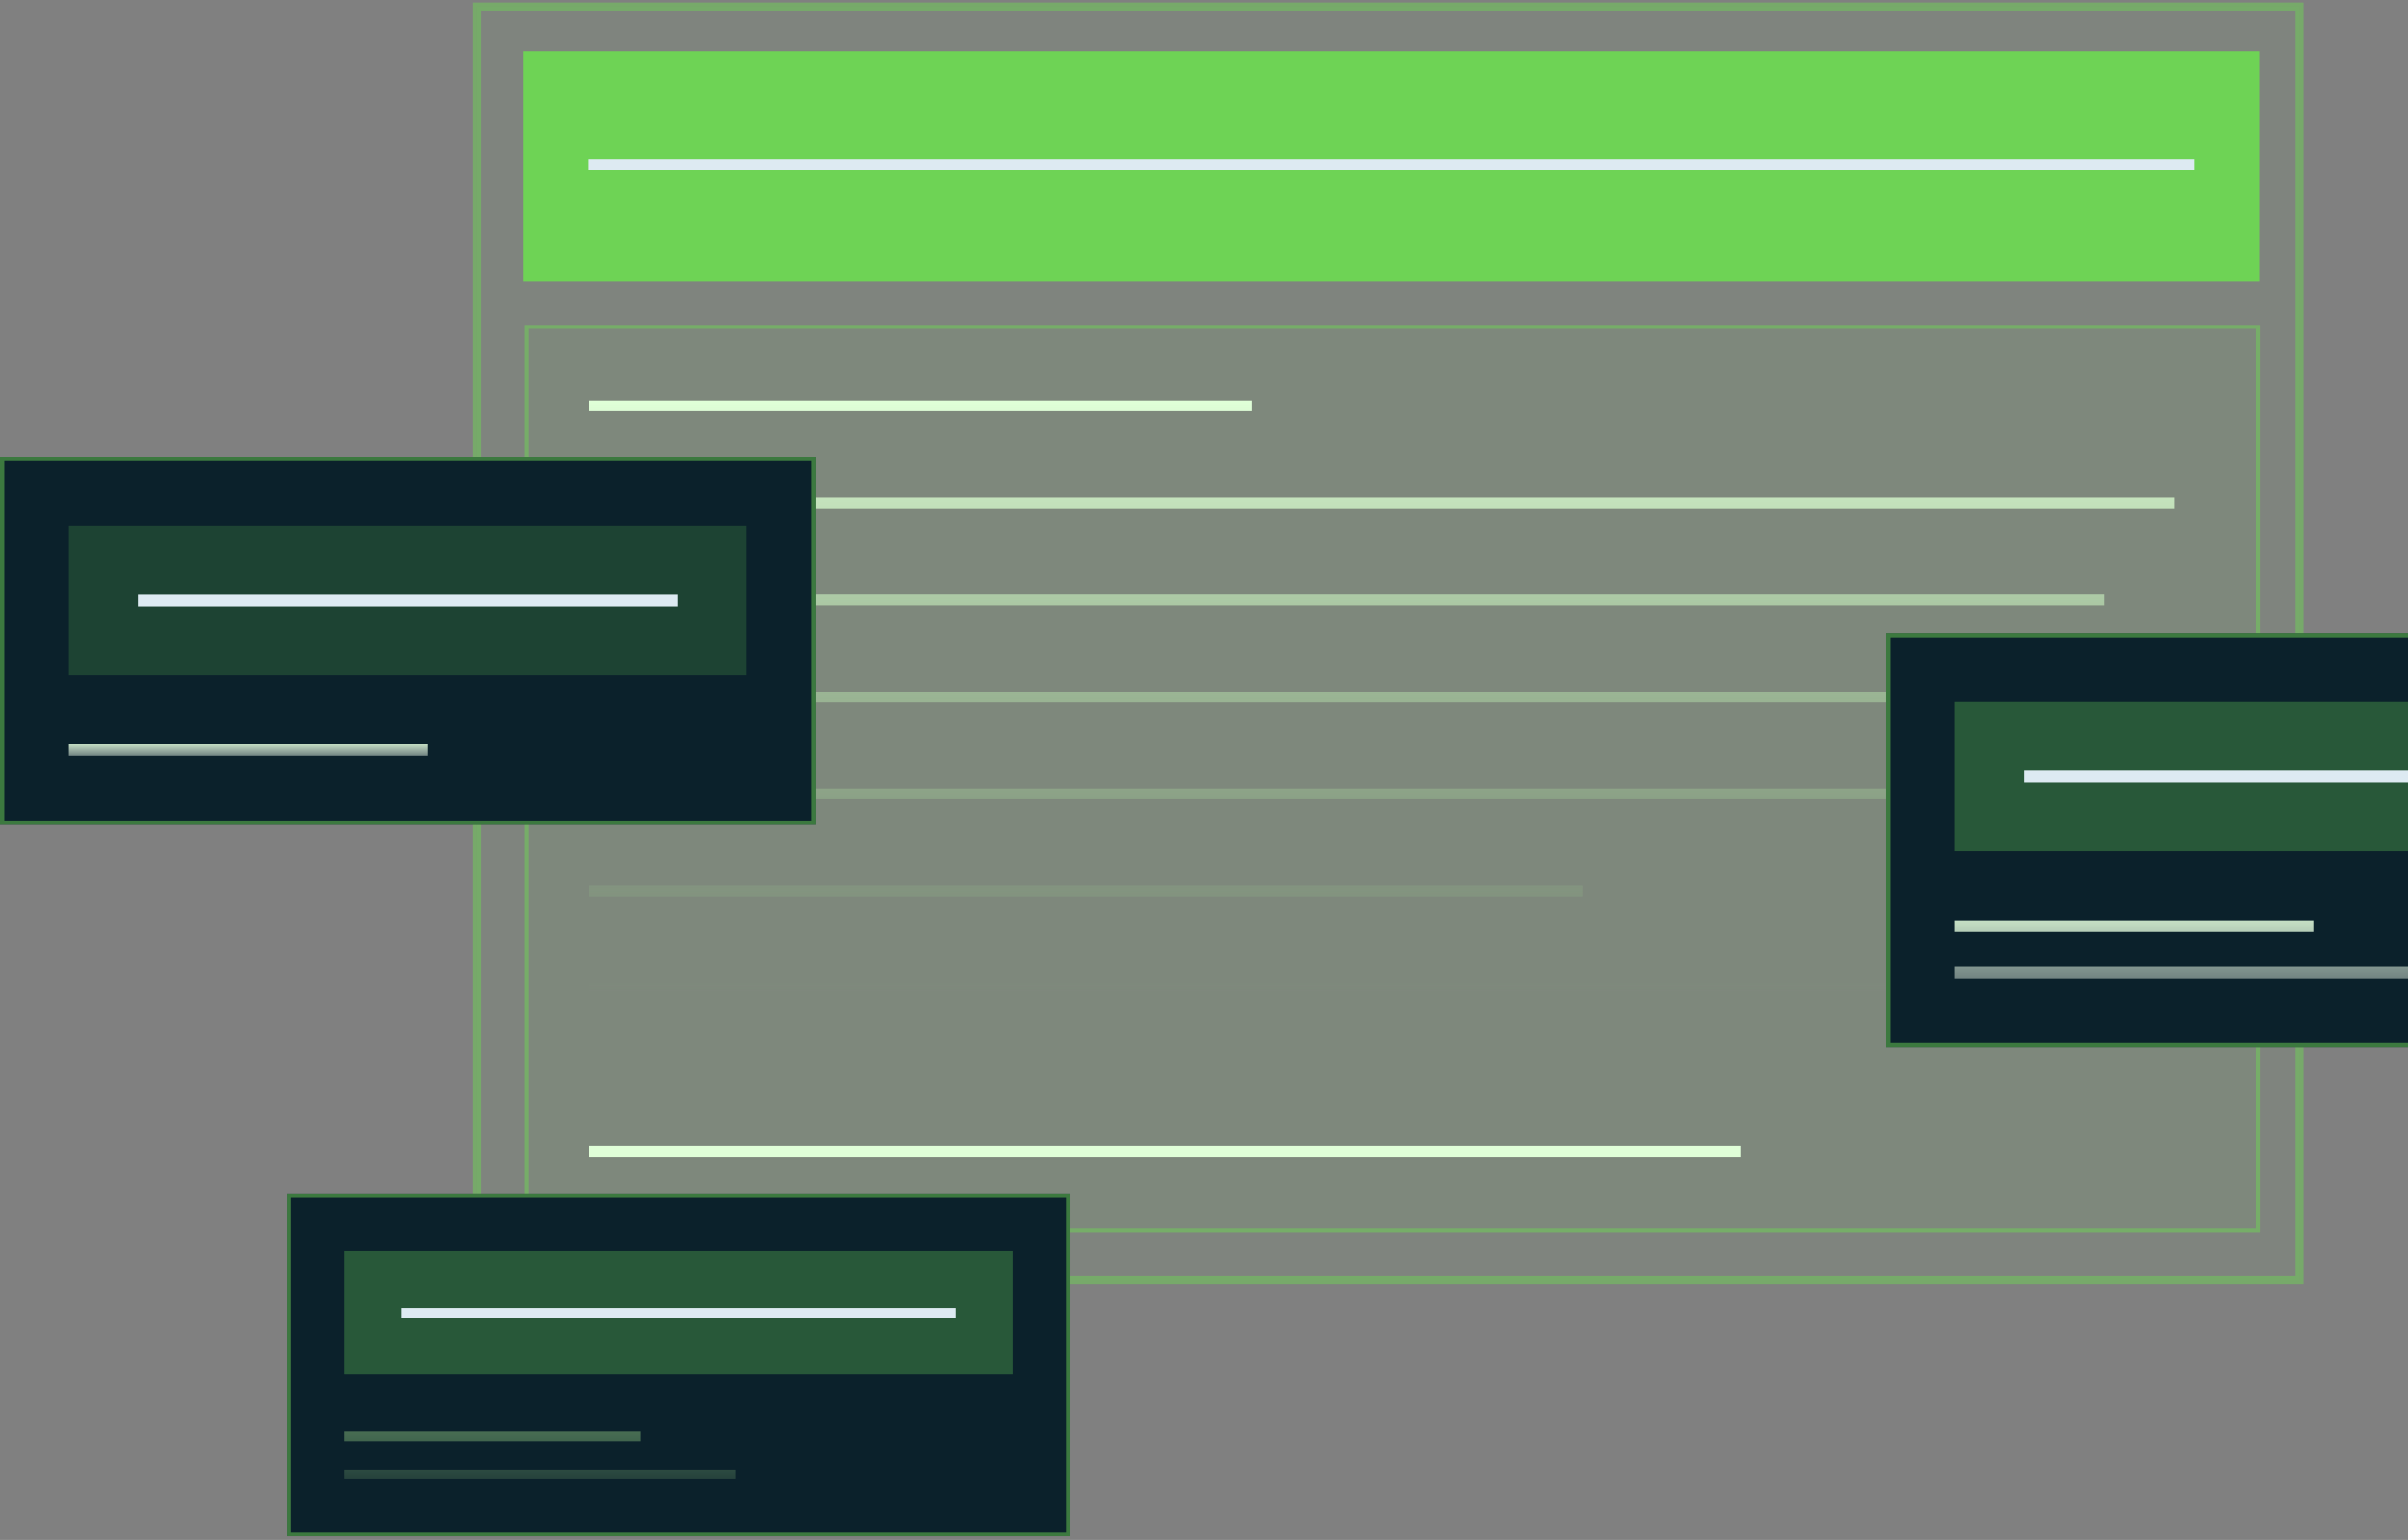 <?xml version="1.0" encoding="UTF-8"?> <svg xmlns="http://www.w3.org/2000/svg" width="369" height="236" viewBox="0 0 369 236" fill="none"><rect x="0" y="0" width="369" height="236" fill="#808080" stroke="none"/><path d="M352.384 1H73.055V196.165H352.384V1Z" fill="#6ED355" fill-opacity="0.05" stroke="#6ED355" stroke-opacity="0.5" stroke-width="1.22"></path><rect width="266.014" height="35.296" transform="translate(80.183 7.861)" fill="#6ED355"></rect><rect width="246.185" height="1.652" transform="matrix(1 0 0 -1 90.097 26.038)" fill="#DDEAF2"></rect><rect x="80.374" y="49.791" width="265.912" height="139.055" fill="#6ED355" fill-opacity="0.05"></rect><path fill-rule="evenodd" clip-rule="evenodd" d="M90.288 63.011H191.86V61.358H90.288V63.011ZM90.288 77.883H333.194V76.23H90.288V77.883ZM322.395 92.755H90.288V91.102H322.395V92.755ZM90.288 107.627H312.79V105.974H90.288V107.627ZM291.138 122.497H90.288V120.845H291.138V122.497ZM90.288 137.37H242.472V135.717H90.288V137.37ZM308.543 152.242H90.288V150.589H308.543V152.242Z" fill="url(#paint0_linear_1562_54276)"></path><rect width="176.386" height="1.652" transform="matrix(1 0 0 -1 90.288 177.279)" fill="#E0FFD8"></rect><rect x="80.678" y="50.096" width="265.302" height="138.445" stroke="#6ED355" stroke-opacity="0.5" stroke-width="0.61"></rect><rect x="289" y="97" width="114.897" height="63.476" fill="#061829"></rect><rect x="289" y="97" width="114.897" height="63.476" fill="#6ED355" fill-opacity="0.05"></rect><rect width="93.766" height="22.919" transform="translate(299.565 107.565)" fill="#68D158" fill-opacity="0.31"></rect><rect width="72.636" height="1.789" transform="matrix(1 0 0 -1 310.131 119.92)" fill="#DDEAF2"></rect><path fill-rule="evenodd" clip-rule="evenodd" d="M354.494 142.839H299.565V141.05H354.494V142.839ZM372.186 149.911H299.565V148.122H372.186V149.911Z" fill="url(#paint1_linear_1562_54276)"></path><rect x="289.33" y="97.33" width="114.237" height="62.816" stroke="#6ED355" stroke-opacity="0.5" stroke-width="0.66"></rect><rect y="70" width="125" height="56.404" fill="#061829"></rect><rect y="70" width="125" height="56.404" fill="#6ED355" fill-opacity="0.05"></rect><rect width="103.87" height="22.919" transform="translate(10.565 80.565)" fill="#68D158" fill-opacity="0.2"></rect><rect width="82.739" height="1.789" transform="matrix(1 0 0 -1 21.131 92.92)" fill="#DDEAF2"></rect><path d="M10.565 115.839H65.494V114.05H10.565V115.839Z" fill="url(#paint2_linear_1562_54276)"></path><rect x="0.33" y="70.33" width="124.34" height="55.744" stroke="#6ED355" stroke-opacity="0.5" stroke-width="0.66"></rect><rect x="44" y="183" width="119.985" height="52.427" fill="#061829"></rect><rect x="44" y="183" width="119.985" height="52.427" fill="#6ED355" fill-opacity="0.05"></rect><rect width="102.532" height="18.93" transform="translate(52.726 191.726)" fill="#68D158" fill-opacity="0.31"></rect><rect width="85.08" height="1.478" transform="matrix(1 0 0 -1 61.452 201.93)" fill="#DDEAF2"></rect><path fill-rule="evenodd" clip-rule="evenodd" d="M98.093 220.86H52.726V219.382H98.093V220.86ZM112.705 226.701H52.726V225.223H112.705V226.701Z" fill="url(#paint3_linear_1562_54276)"></path><rect x="44.273" y="183.273" width="119.439" height="51.881" stroke="#6ED355" stroke-opacity="0.5" stroke-width="0.545"></rect><defs><linearGradient id="paint0_linear_1562_54276" x1="211.741" y1="61.358" x2="211.741" y2="152.242" gradientUnits="userSpaceOnUse"><stop stop-color="#E0FFD8"></stop><stop offset="1" stop-color="#8BC17E" stop-opacity="0"></stop></linearGradient><linearGradient id="paint1_linear_1562_54276" x1="335.875" y1="123.759" x2="335.875" y2="159.5" gradientUnits="userSpaceOnUse"><stop offset="0.397" stop-color="#E0FFD8"></stop><stop offset="1" stop-color="white" stop-opacity="0"></stop><stop offset="1" stop-color="#E0FFD8" stop-opacity="0"></stop></linearGradient><linearGradient id="paint2_linear_1562_54276" x1="38.03" y1="110.559" x2="38.03" y2="117.775" gradientUnits="userSpaceOnUse"><stop offset="0.397" stop-color="#E0FFD8"></stop><stop offset="1" stop-color="white" stop-opacity="0"></stop><stop offset="1" stop-color="#E0FFD8" stop-opacity="0"></stop></linearGradient><linearGradient id="paint3_linear_1562_54276" x1="82.716" y1="205.101" x2="82.716" y2="232.26" gradientUnits="userSpaceOnUse"><stop stop-color="#8BC17E"></stop><stop offset="1" stop-color="#8BC17E" stop-opacity="0"></stop></linearGradient></defs></svg> 